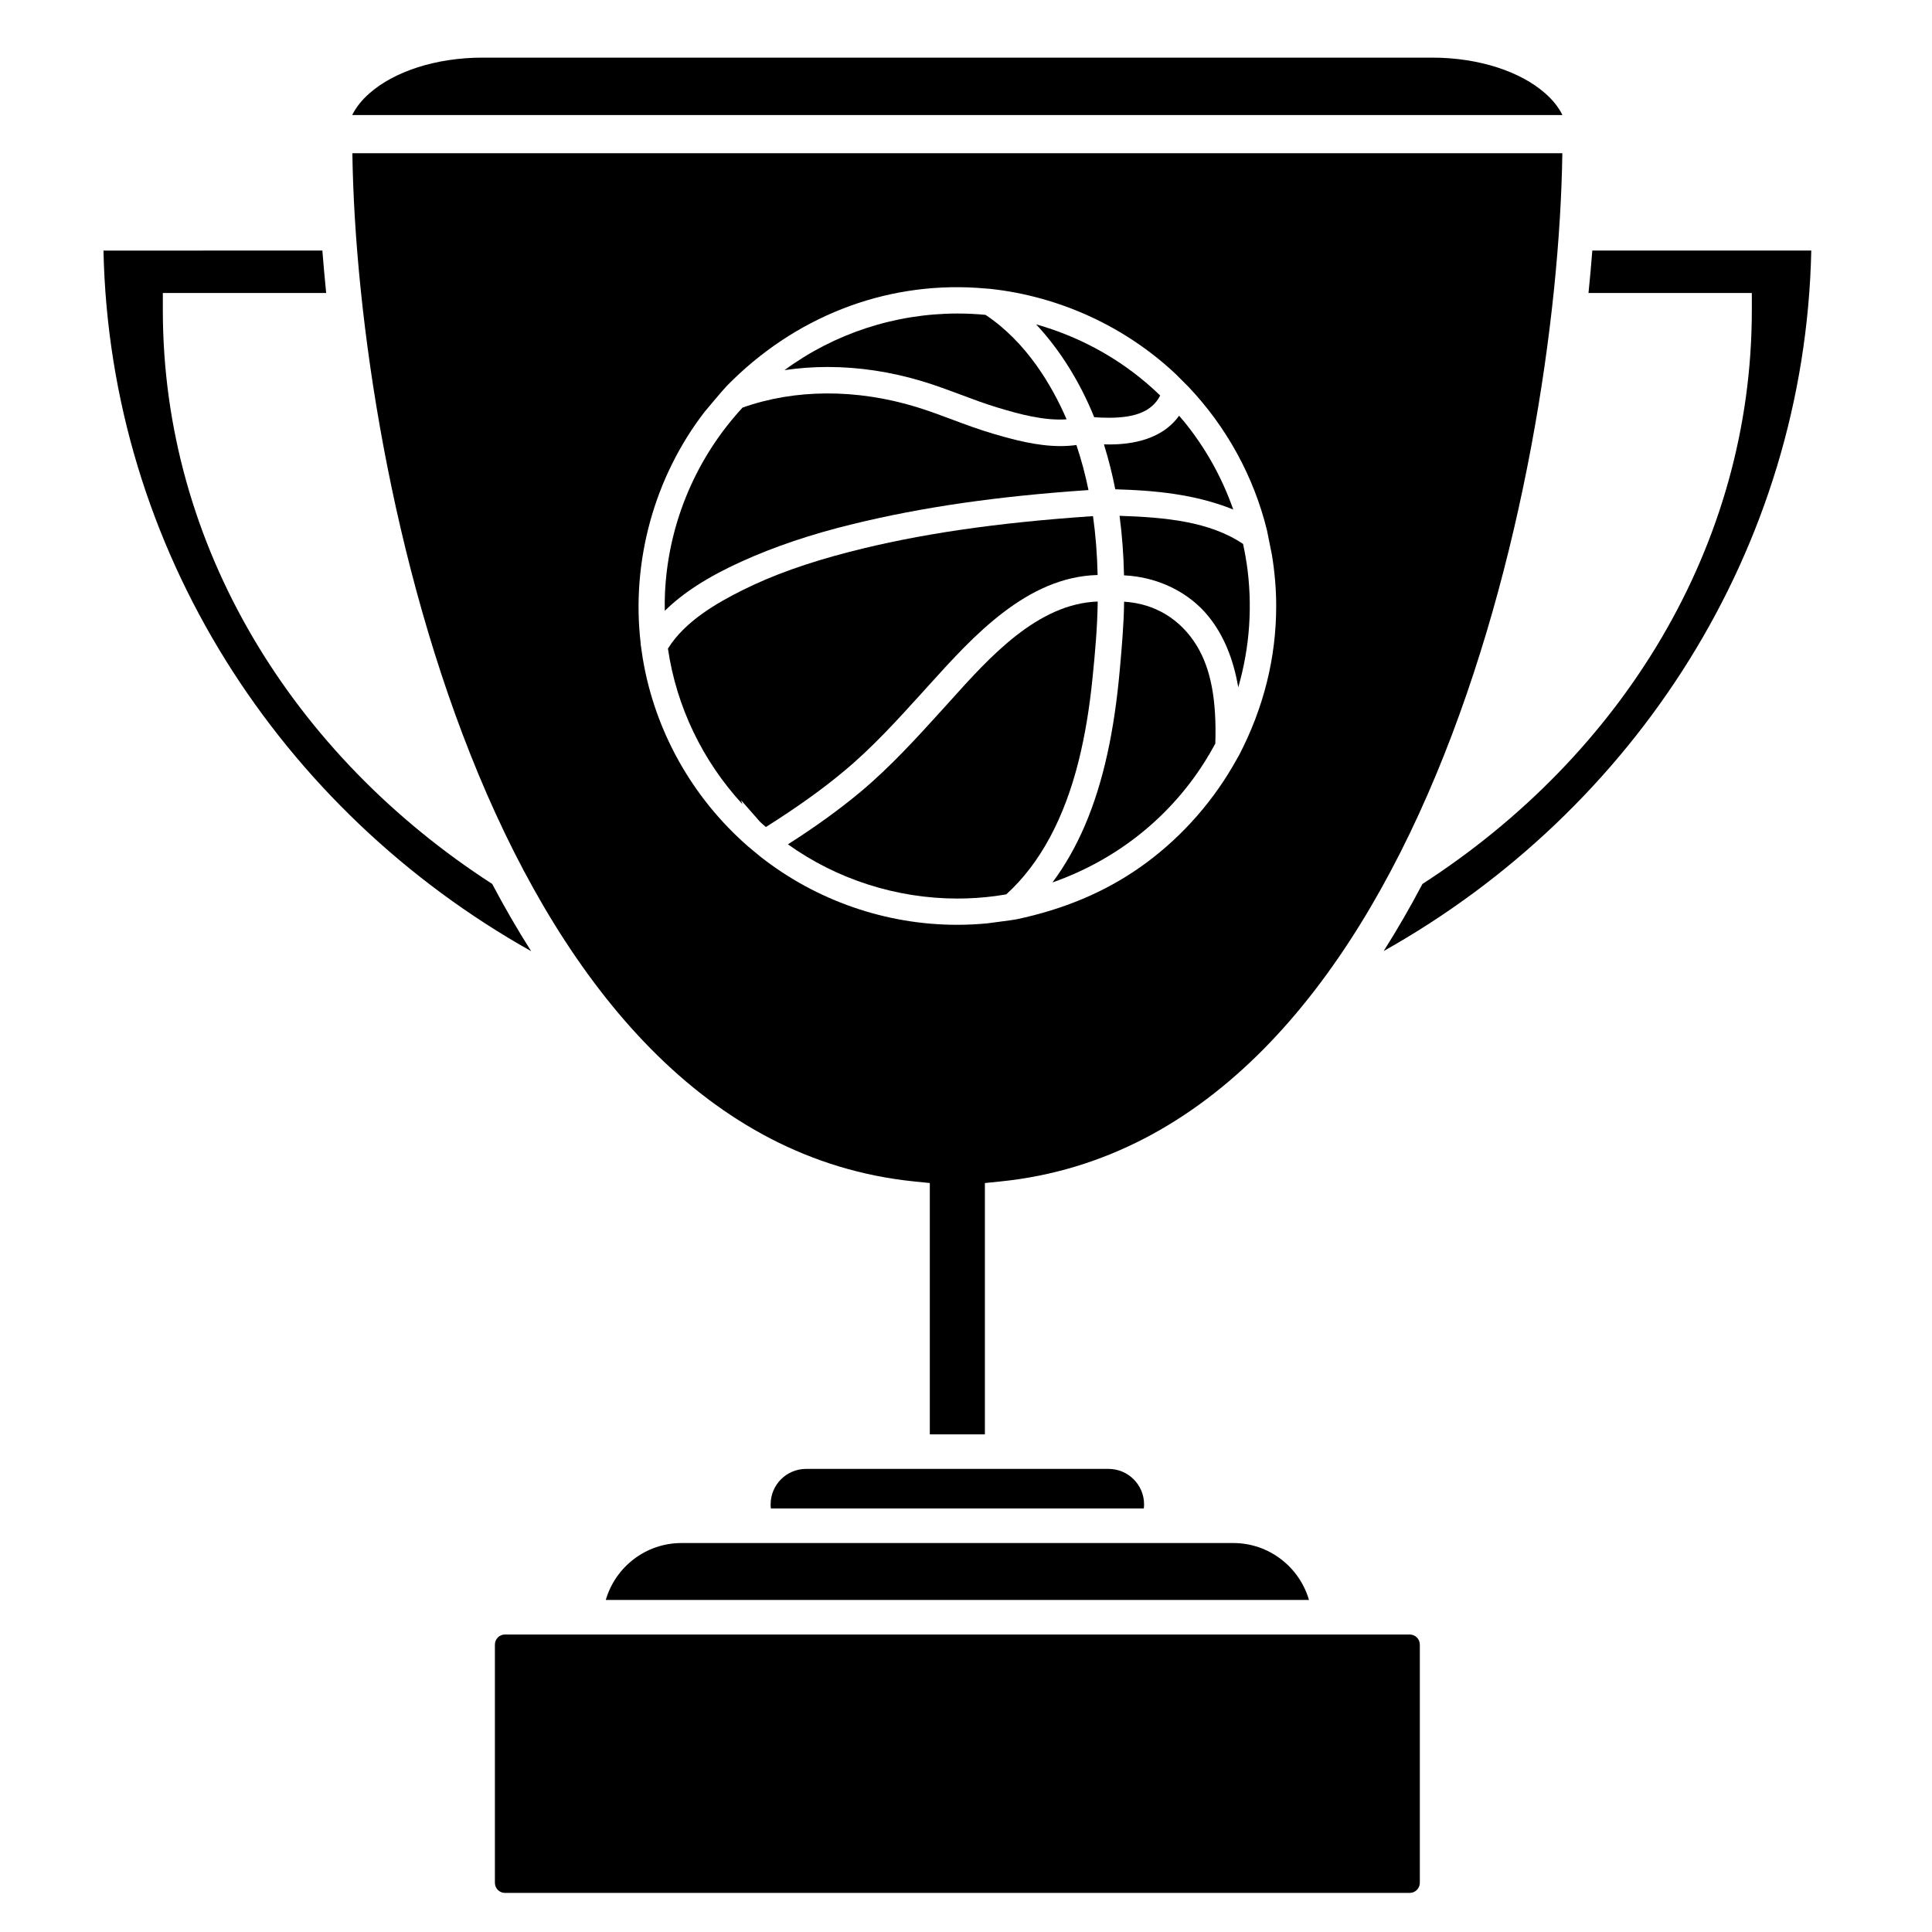 <?xml version="1.0" encoding="UTF-8"?>
<!-- Uploaded to: ICON Repo, www.svgrepo.com, Generator: ICON Repo Mixer Tools -->
<svg fill="#000000" width="800px" height="800px" version="1.1" viewBox="144 144 512 512" xmlns="http://www.w3.org/2000/svg">
 <g>
  <path d="m324.61 552.92c-9.504 0-17.539 6.371-20.07 15.078h186.35c-2.531-8.707-10.57-15.078-20.059-15.078z"/>
  <path d="m229.43 210.34v0.059h0.016c0-0.016 0-0.031-0.016-0.059z"/>
  <path d="m284.75 396.05c-3.57-5.606-7.016-11.551-10.312-17.797-52.832-34.125-87.285-89.547-87.285-152.02v-4.582h43.285c-0.383-3.84-0.711-7.566-1.012-11.25l-58.004 0.004c1.68 79.273 46.887 148.35 113.31 185.65h0.016z"/>
  <path d="m517.58 577.16h-239.75c-1.48 0-2.676 1.195-2.676 2.676v63.129c0 1.48 1.195 2.676 2.676 2.676h239.75c1.48 0 2.688-1.195 2.688-2.676v-63.129c0-1.484-1.207-2.676-2.688-2.676z"/>
  <path d="m565.98 210.4c-0.285 3.672-0.613 7.41-1.012 11.25h43.285v4.582c0 62.477-34.438 117.89-87.285 152.02-3.297 6.246-6.727 12.176-10.281 17.781 66.414-37.285 111.62-106.36 113.32-185.64z"/>
  <path d="m415.03 543.76h32.09c0.043-0.355 0.07-0.727 0.07-1.094 0-5.18-4.227-9.391-9.402-9.391h-80.176c-5.18 0-9.387 4.211-9.387 9.391 0 0.371 0.016 0.738 0.059 1.094z"/>
  <path d="m388.45 245.05c3.414 1.027 6.785 2.289 10.043 3.5 3.184 1.195 6.473 2.434 9.773 3.43 5.918 1.793 12.402 3.555 18.395 3.144-3.91-9.02-10.656-20.484-21.492-27.684-2.418-0.227-4.891-0.355-7.34-0.355-16.629 0-32.73 5.293-45.934 15.008 3.742-0.555 7.566-0.84 11.453-0.84 8.301 0 16.75 1.281 25.102 3.797z"/>
  <path d="m370.11 282.86c18.379-4.481 38.238-7.356 62.348-8.988-0.84-4.125-1.922-8.137-3.199-11.938-1.352 0.184-2.758 0.285-4.211 0.285-6.203 0-12.477-1.691-17.867-3.285-3.656-1.066-7.242-2.402-10.711-3.699-3.144-1.18-6.402-2.391-9.645-3.387-15.805-4.82-32.094-4.793-46.047 0.172-12.203 13.215-19.473 30.285-20.5 48.195v0.016l-0.043 0.695c-0.07 1.625-0.098 3.273-0.059 4.949 4.894-4.824 11.465-9.035 20.328-13.059 8.766-3.969 18.438-7.242 29.605-9.957z"/>
  <path d="m433.54 323.57c0.668-6.516 1.281-13.426 1.367-20.156-15.918 0.555-28.664 14.738-38.949 26.176l-2.277 2.519c-6.699 7.383-13.629 15.023-21.508 21.637-5.617 4.695-11.965 9.289-19.359 14.012 12.945 9.273 28.805 14.367 44.906 14.367 3.371 0 6.769-0.227 10.102-0.668 0.953-0.129 1.891-0.285 2.844-0.441 8.934-8.105 15.406-20.102 19.246-35.605 1.621-6.562 2.816-13.703 3.629-21.84z"/>
  <path d="m388.12 327.85 2.277-2.519c11.492-12.703 25.75-28.477 44.484-28.949-0.113-5.422-0.527-10.656-1.223-15.605-25.719 1.75-46.23 4.75-64.48 9.461-11.352 2.93-20.371 6.16-28.395 10.156-6.871 3.43-15.293 8.266-19.773 15.492 2.246 15.379 9.188 29.785 19.746 41.238l-0.355-1.051 4.992 5.691c0.512 0.484 1.035 0.953 1.578 1.406 8.293-5.246 14.84-9.926 20.555-14.695 7.481-6.172 14.152-13.527 20.594-20.625z"/>
  <path d="m437.88 254.71c7.242 0 11.48-1.82 13.586-5.891-9.16-8.891-20.426-15.348-32.887-18.863 6.301 6.742 11.566 15.164 15.402 24.609 1.27 0.086 2.578 0.145 3.898 0.145z"/>
  <path d="m436.57 261.76 0.086 0.258h-0.031c1.168 3.727 2.148 7.641 2.934 11.648 10.312 0.297 21.109 1.25 31.266 5.363-3.016-8.594-7.438-16.488-13.199-23.516-0.383-0.457-0.754-0.895-1.152-1.336-3.555 4.981-9.887 7.609-18.449 7.609-0.484 0.004-0.969-0.012-1.453-0.027z"/>
  <path d="m441.9 303.46c-0.07 6.004-0.613 12.078-1.137 17.965-0.754 8.406-1.836 15.703-3.312 22.402-3.059 13.84-7.824 25.023-14.539 34.027 17.227-6.031 31.691-17.652 41.082-33.16l0.016-0.098 0.469-0.695c0.57-0.98 1.098-1.922 1.594-2.844 0.371-11.551-1.18-19.785-4.906-25.918-4.316-7.07-11.113-11.184-19.266-11.68z"/>
  <path d="m474.35 293.21-0.242-1.523-0.016-0.113c-0.199-1.152-0.426-2.289-0.668-3.426-8.918-5.973-20.527-7.043-32.73-7.453 0.668 5.008 1.066 10.301 1.18 15.777 8.906 0.414 17.199 4.426 22.434 10.938 3.926 4.863 6.543 11.137 7.84 18.734 3.086-10.641 3.856-21.879 2.219-32.93z"/>
  <path d="m237.38 184.61c1.266 87.141 38.352 261.25 148.92 272.49l4.109 0.414v66.602h14.598v-66.602l4.109-0.414c110.57-11.234 147.66-185.35 148.92-272.49zm234.98 159.53-1.664 2.918c-6.203 10.629-14.75 19.914-24.723 26.887-9.348 6.516-19.984 10.996-32.531 13.672-1.336 0.258-7.566 1.035-7.824 1.082-2.688 0.258-5.363 0.383-8.008 0.383-18.793 0-37.285-6.414-52.066-18.039l-3.231-2.676c-14.852-12.93-24.781-30.641-27.98-49.902l-0.57-3.871 0.031-0.031c-2.559-21.707 3.57-44.055 16.887-61.367 0.227-0.285 4.848-5.805 5.902-6.898 17.824-18.211 41.609-27.598 66.359-26.016l3.484 0.27c18.336 1.98 35.762 9.988 49.133 22.562l3.328 3.328c10.199 10.727 17.395 23.898 20.883 38.137l1.309 6.516c0.754 4.625 1.125 9.148 1.125 13.512 0 13.688-3.316 26.988-9.844 39.535z"/>
  <path d="m553.45 168.69c-6.457-5.676-17.441-9.418-29.914-9.418h-251.68c-12.461 0-23.441 3.742-29.902 9.418-2.019 1.766-3.586 3.711-4.625 5.805h320.74c-1.035-2.094-2.602-4.043-4.621-5.805z"/>
 </g>
</svg>
